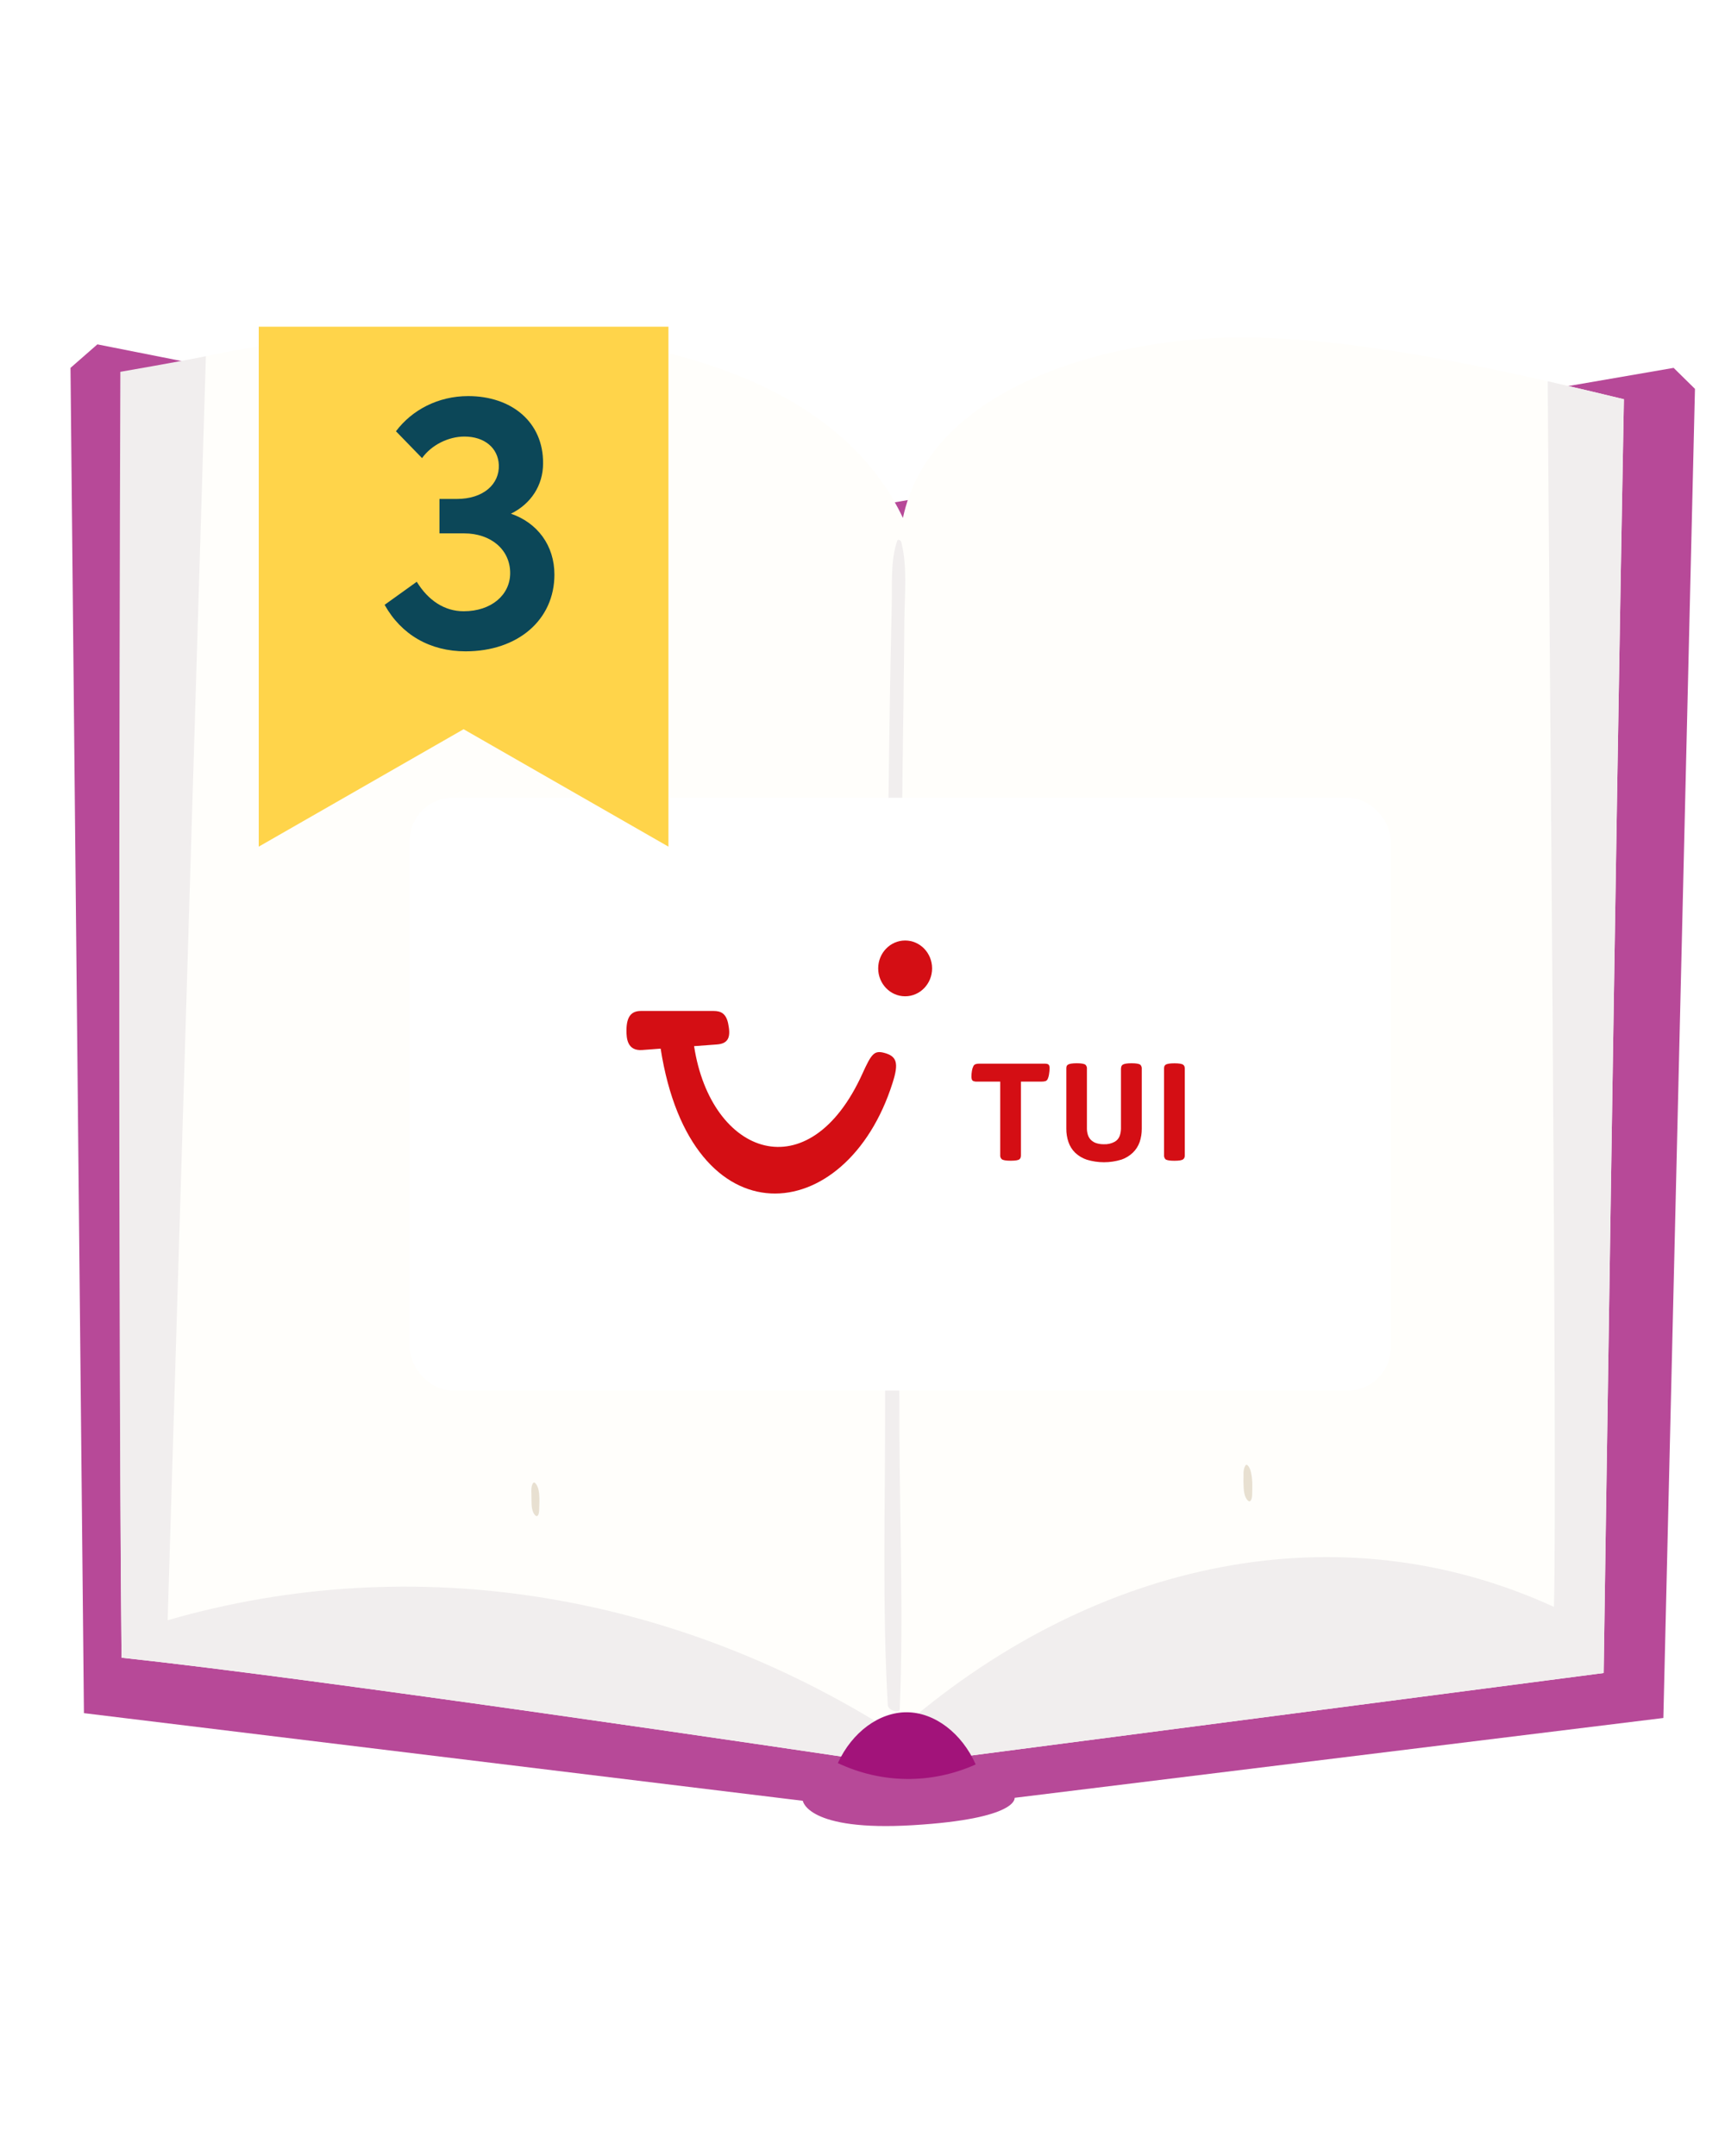 <svg width="160" height="200" viewBox="0 0 160 200" fill="none" xmlns="http://www.w3.org/2000/svg">
<g clip-path="url(#clip0_12508_6247)">
<g clip-path="url(#clip1_12508_6247)">
<path d="M155.232 34.123L157.214 36.073L154.282 159.368L94.109 166.774C94.109 166.774 94.504 168.719 84.683 169.312C74.861 169.905 74.464 167.05 74.464 167.05L7.785 158.919L6.539 34.126L9.032 31.945L82.997 46.597L155.232 34.126V34.123Z" fill="#B74998"/>
<path d="M150.622 37.032C149.901 75.269 148.746 155.196 148.746 155.196L84.683 163.553L83.329 163.728C83.329 163.728 82.855 163.657 81.972 163.526C73.684 162.29 29.616 155.742 11.274 153.775C10.875 113.064 11.544 75.149 13.235 34.492C15.018 33.975 16.986 33.484 19.097 33.041C39.829 28.645 74.441 28.394 83.749 48.045C86.137 36.833 100.212 32.168 111.875 31.406C121.28 30.791 133.255 33.024 143.561 35.367C146.031 35.928 148.401 36.496 150.622 37.034V37.032Z" fill="#FFFEFB"/>
<path d="M150.622 37.032C149.901 75.269 148.746 155.196 148.746 155.196L83.329 163.728C83.329 163.728 82.855 163.657 81.972 163.526L84.105 159.843C101.802 144.763 124.21 139.927 144.134 149.064C144.477 136.071 143.609 47.622 143.557 35.367C146.028 35.928 148.397 36.496 150.619 37.034L150.622 37.032Z" fill="#F1EEEE"/>
<path d="M84.683 163.553L83.329 163.728C83.329 163.728 82.855 163.657 81.972 163.526C73.684 162.29 29.616 155.742 11.274 153.775C10.875 113.064 11.162 34.492 11.162 34.492C11.162 34.492 16.986 33.484 19.097 33.041L15.55 150.3C38.431 143.691 63.01 147.684 83.97 161.414L84.681 163.556L84.683 163.553Z" fill="#F1EEEE"/>
<path d="M90.5 163.679C89.208 160.77 86.7 158.862 84.133 158.837C81.567 158.813 79.038 160.672 77.713 163.553C81.801 165.474 86.389 165.518 90.498 163.679H90.5Z" fill="#A2137A"/>
<path d="M83.594 50.265C83.56 50.133 83.282 49.985 83.226 50.152C82.585 51.989 82.755 54.251 82.71 56.243C82.664 58.36 82.613 60.477 82.576 62.596C82.495 67.061 82.444 71.529 82.39 75.995C82.277 85.225 82.201 94.458 82.15 103.688C82.103 112.621 82.086 121.557 82.096 130.49C82.105 139.678 81.82 149.046 82.349 158.21C82.373 158.643 83.434 158.995 83.453 158.552C83.813 149.944 83.449 141.185 83.423 132.565C83.395 123.332 83.402 114.096 83.44 104.864C83.475 95.928 83.545 86.993 83.64 78.057C83.689 73.59 83.745 69.122 83.807 64.657C83.841 62.272 83.86 59.887 83.884 57.504C83.908 55.136 84.177 52.535 83.594 50.268V50.265Z" fill="#F1EEEE"/>
<path d="M50.011 138.606C50.011 138.606 50.011 138.584 50.009 138.574C49.99 138.4 49.958 138.225 49.911 138.053C49.87 137.9 49.596 137.315 49.424 137.608C49.257 137.891 49.285 138.232 49.291 138.569L49.304 139.462C49.309 139.84 49.398 140.337 49.649 140.573C49.9 140.809 50.001 140.374 50.007 140.123C50.022 139.612 50.059 139.105 50.009 138.606H50.011Z" fill="#E8E0D1"/>
<path d="M115.982 136.386C115.939 136.238 115.684 135.678 115.514 135.958C115.334 136.255 115.334 136.573 115.339 136.937C115.339 136.988 115.339 137.042 115.341 137.094C115.317 137.377 115.347 137.679 115.352 137.952C115.364 138.377 115.455 138.928 115.739 139.194C116.018 139.457 116.134 138.97 116.14 138.692C116.158 137.903 116.202 137.136 115.982 136.386Z" fill="#E8E0D1"/>
<g filter="url(#filter0_d_12508_6247)">
<rect x="38" y="71" width="91" height="55" rx="4" fill="white"/>
</g>
<g clip-path="url(#clip2_12508_6247)">
<path d="M109.748 107.537C109.795 107.498 109.833 107.449 109.858 107.392C109.885 107.314 109.896 107.231 109.892 107.148V99.163C109.896 99.078 109.884 98.994 109.858 98.914C109.833 98.859 109.795 98.811 109.748 98.775C109.631 98.683 109.36 98.637 108.934 98.637C108.509 98.637 108.234 98.683 108.108 98.775C108.06 98.811 108.022 98.859 107.998 98.914C107.974 98.995 107.964 99.079 107.97 99.163V107.152C107.963 107.223 107.972 107.295 107.995 107.362C108.018 107.429 108.055 107.489 108.104 107.54C108.221 107.632 108.496 107.678 108.93 107.678C109.364 107.678 109.637 107.631 109.748 107.537ZM103.991 107.582C104.393 107.447 104.761 107.224 105.072 106.929C105.355 106.658 105.571 106.322 105.704 105.948C105.839 105.549 105.906 105.129 105.903 104.706V99.163C105.911 99.091 105.903 99.019 105.88 98.951C105.857 98.883 105.819 98.821 105.769 98.771C105.642 98.678 105.371 98.632 104.955 98.632C104.54 98.632 104.265 98.678 104.129 98.771C104.079 98.805 104.04 98.853 104.017 98.91C103.988 98.991 103.973 99.076 103.974 99.163V104.682C103.972 104.91 103.935 105.137 103.863 105.353C103.776 105.598 103.605 105.801 103.381 105.921C103.078 106.084 102.738 106.161 102.397 106.145C102.153 106.151 101.909 106.115 101.675 106.04C101.492 105.981 101.325 105.879 101.186 105.742C101.058 105.613 100.961 105.453 100.905 105.277C100.844 105.084 100.814 104.882 100.816 104.679V99.163C100.825 99.091 100.817 99.019 100.794 98.951C100.77 98.883 100.732 98.821 100.682 98.771C100.555 98.678 100.284 98.632 99.869 98.632C99.454 98.632 99.179 98.678 99.043 98.771C98.993 98.805 98.954 98.853 98.931 98.91C98.908 98.992 98.899 99.078 98.905 99.163V104.704C98.901 105.127 98.968 105.547 99.104 105.946C99.233 106.322 99.446 106.661 99.727 106.935C100.038 107.228 100.407 107.447 100.808 107.58C101.846 107.893 102.949 107.893 103.987 107.58L103.991 107.582ZM94.558 107.537C94.605 107.499 94.641 107.449 94.664 107.392C94.689 107.313 94.7 107.231 94.697 107.148V100.333H96.621C96.738 100.336 96.855 100.322 96.967 100.291C97.012 100.275 97.053 100.251 97.088 100.219C97.123 100.187 97.152 100.148 97.173 100.105C97.242 99.95 97.287 99.784 97.307 99.615C97.334 99.449 97.35 99.281 97.354 99.114C97.357 99.033 97.348 98.952 97.328 98.874C97.311 98.817 97.275 98.767 97.227 98.735C97.185 98.711 97.14 98.694 97.093 98.686C97.009 98.674 96.924 98.668 96.84 98.67H90.847C90.731 98.667 90.614 98.681 90.501 98.713C90.455 98.727 90.412 98.751 90.375 98.783C90.337 98.815 90.307 98.854 90.285 98.899C90.218 99.033 90.173 99.178 90.151 99.328C90.119 99.511 90.103 99.696 90.103 99.881C90.104 99.965 90.116 100.049 90.14 100.13C90.157 100.188 90.195 100.238 90.246 100.268C90.367 100.322 90.499 100.345 90.631 100.333H92.774V107.143C92.766 107.216 92.774 107.29 92.799 107.358C92.825 107.426 92.866 107.487 92.919 107.535C93.036 107.628 93.311 107.674 93.745 107.674C94.179 107.674 94.449 107.629 94.556 107.54L94.558 107.537Z" fill="#D40E14"/>
<path d="M59.446 93.782H66.191C66.857 93.782 67.35 94.006 67.544 94.971C67.761 96.052 67.678 96.804 66.498 96.889L64.379 97.046C65.94 107.228 75.044 110.55 80.002 99.577C80.824 97.762 81.084 97.43 81.99 97.661C83.207 97.974 83.374 98.628 82.79 100.452C78.51 113.978 64.104 115.334 61.277 97.276L59.563 97.404C58.163 97.507 58.107 96.285 58.107 95.613C58.103 94.264 58.585 93.782 59.446 93.782Z" fill="#D40E14"/>
<path d="M83.955 92.42C85.336 92.42 86.455 91.261 86.455 89.832C86.455 88.404 85.336 87.245 83.955 87.245C82.575 87.245 81.455 88.404 81.455 89.832C81.455 91.261 82.575 92.42 83.955 92.42Z" fill="#D40E14"/>
</g>
<path d="M24 78.538V30.308H62V78.538L43 67.646L24 78.538Z" fill="#FFD44A"/>
<path d="M47.39 47.653C49.846 48.495 51.424 50.599 51.424 53.3C51.424 57.51 48.022 60.421 43.181 60.421C39.884 60.421 37.218 58.877 35.675 56.106L38.656 53.967C39.708 55.685 41.217 56.703 43.006 56.703C45.566 56.703 47.32 55.194 47.32 53.16C47.32 50.985 45.531 49.477 43.041 49.477H40.761V46.285H42.374C44.83 46.285 46.338 44.917 46.268 43.128C46.198 41.55 44.935 40.497 43.076 40.497C41.602 40.497 40.024 41.269 39.147 42.497L36.727 40.006C38.2 38.042 40.62 36.744 43.426 36.744C47.46 36.744 50.407 39.164 50.372 42.988C50.372 45.022 49.249 46.741 47.39 47.653Z" fill="#0C4758"/>
</g>
</g>
<defs>
<filter id="filter0_d_12508_6247" x="30.2" y="66.2" width="106.6" height="70.6" filterUnits="userSpaceOnUse" color-interpolation-filters="sRGB">
<feFlood flood-opacity="0" result="BackgroundImageFix"/>
<feColorMatrix in="SourceAlpha" type="matrix" values="0 0 0 0 0 0 0 0 0 0 0 0 0 0 0 0 0 0 127 0" result="hardAlpha"/>
<feOffset dy="3"/>
<feGaussianBlur stdDeviation="3.9"/>
<feComposite in2="hardAlpha" operator="out"/>
<feColorMatrix type="matrix" values="0 0 0 0 0 0 0 0 0 0 0 0 0 0 0 0 0 0 0.25 0"/>
<feBlend mode="normal" in2="BackgroundImageFix" result="effect1_dropShadow_12508_6247"/>
<feBlend mode="normal" in="SourceGraphic" in2="effect1_dropShadow_12508_6247" result="shape"/>
</filter>
<clipPath id="clip0_12508_6247">
<rect width="160" height="200" rx="8" fill="white"/>
</clipPath>
<clipPath id="clip1_12508_6247">
<rect width="164" height="152" fill="white" transform="translate(0 24)"/>
</clipPath>
<clipPath id="clip2_12508_6247">
<rect width="51.9" height="23.723" fill="white" transform="translate(58.049 87.149)"/>
</clipPath>
</defs>
</svg>
